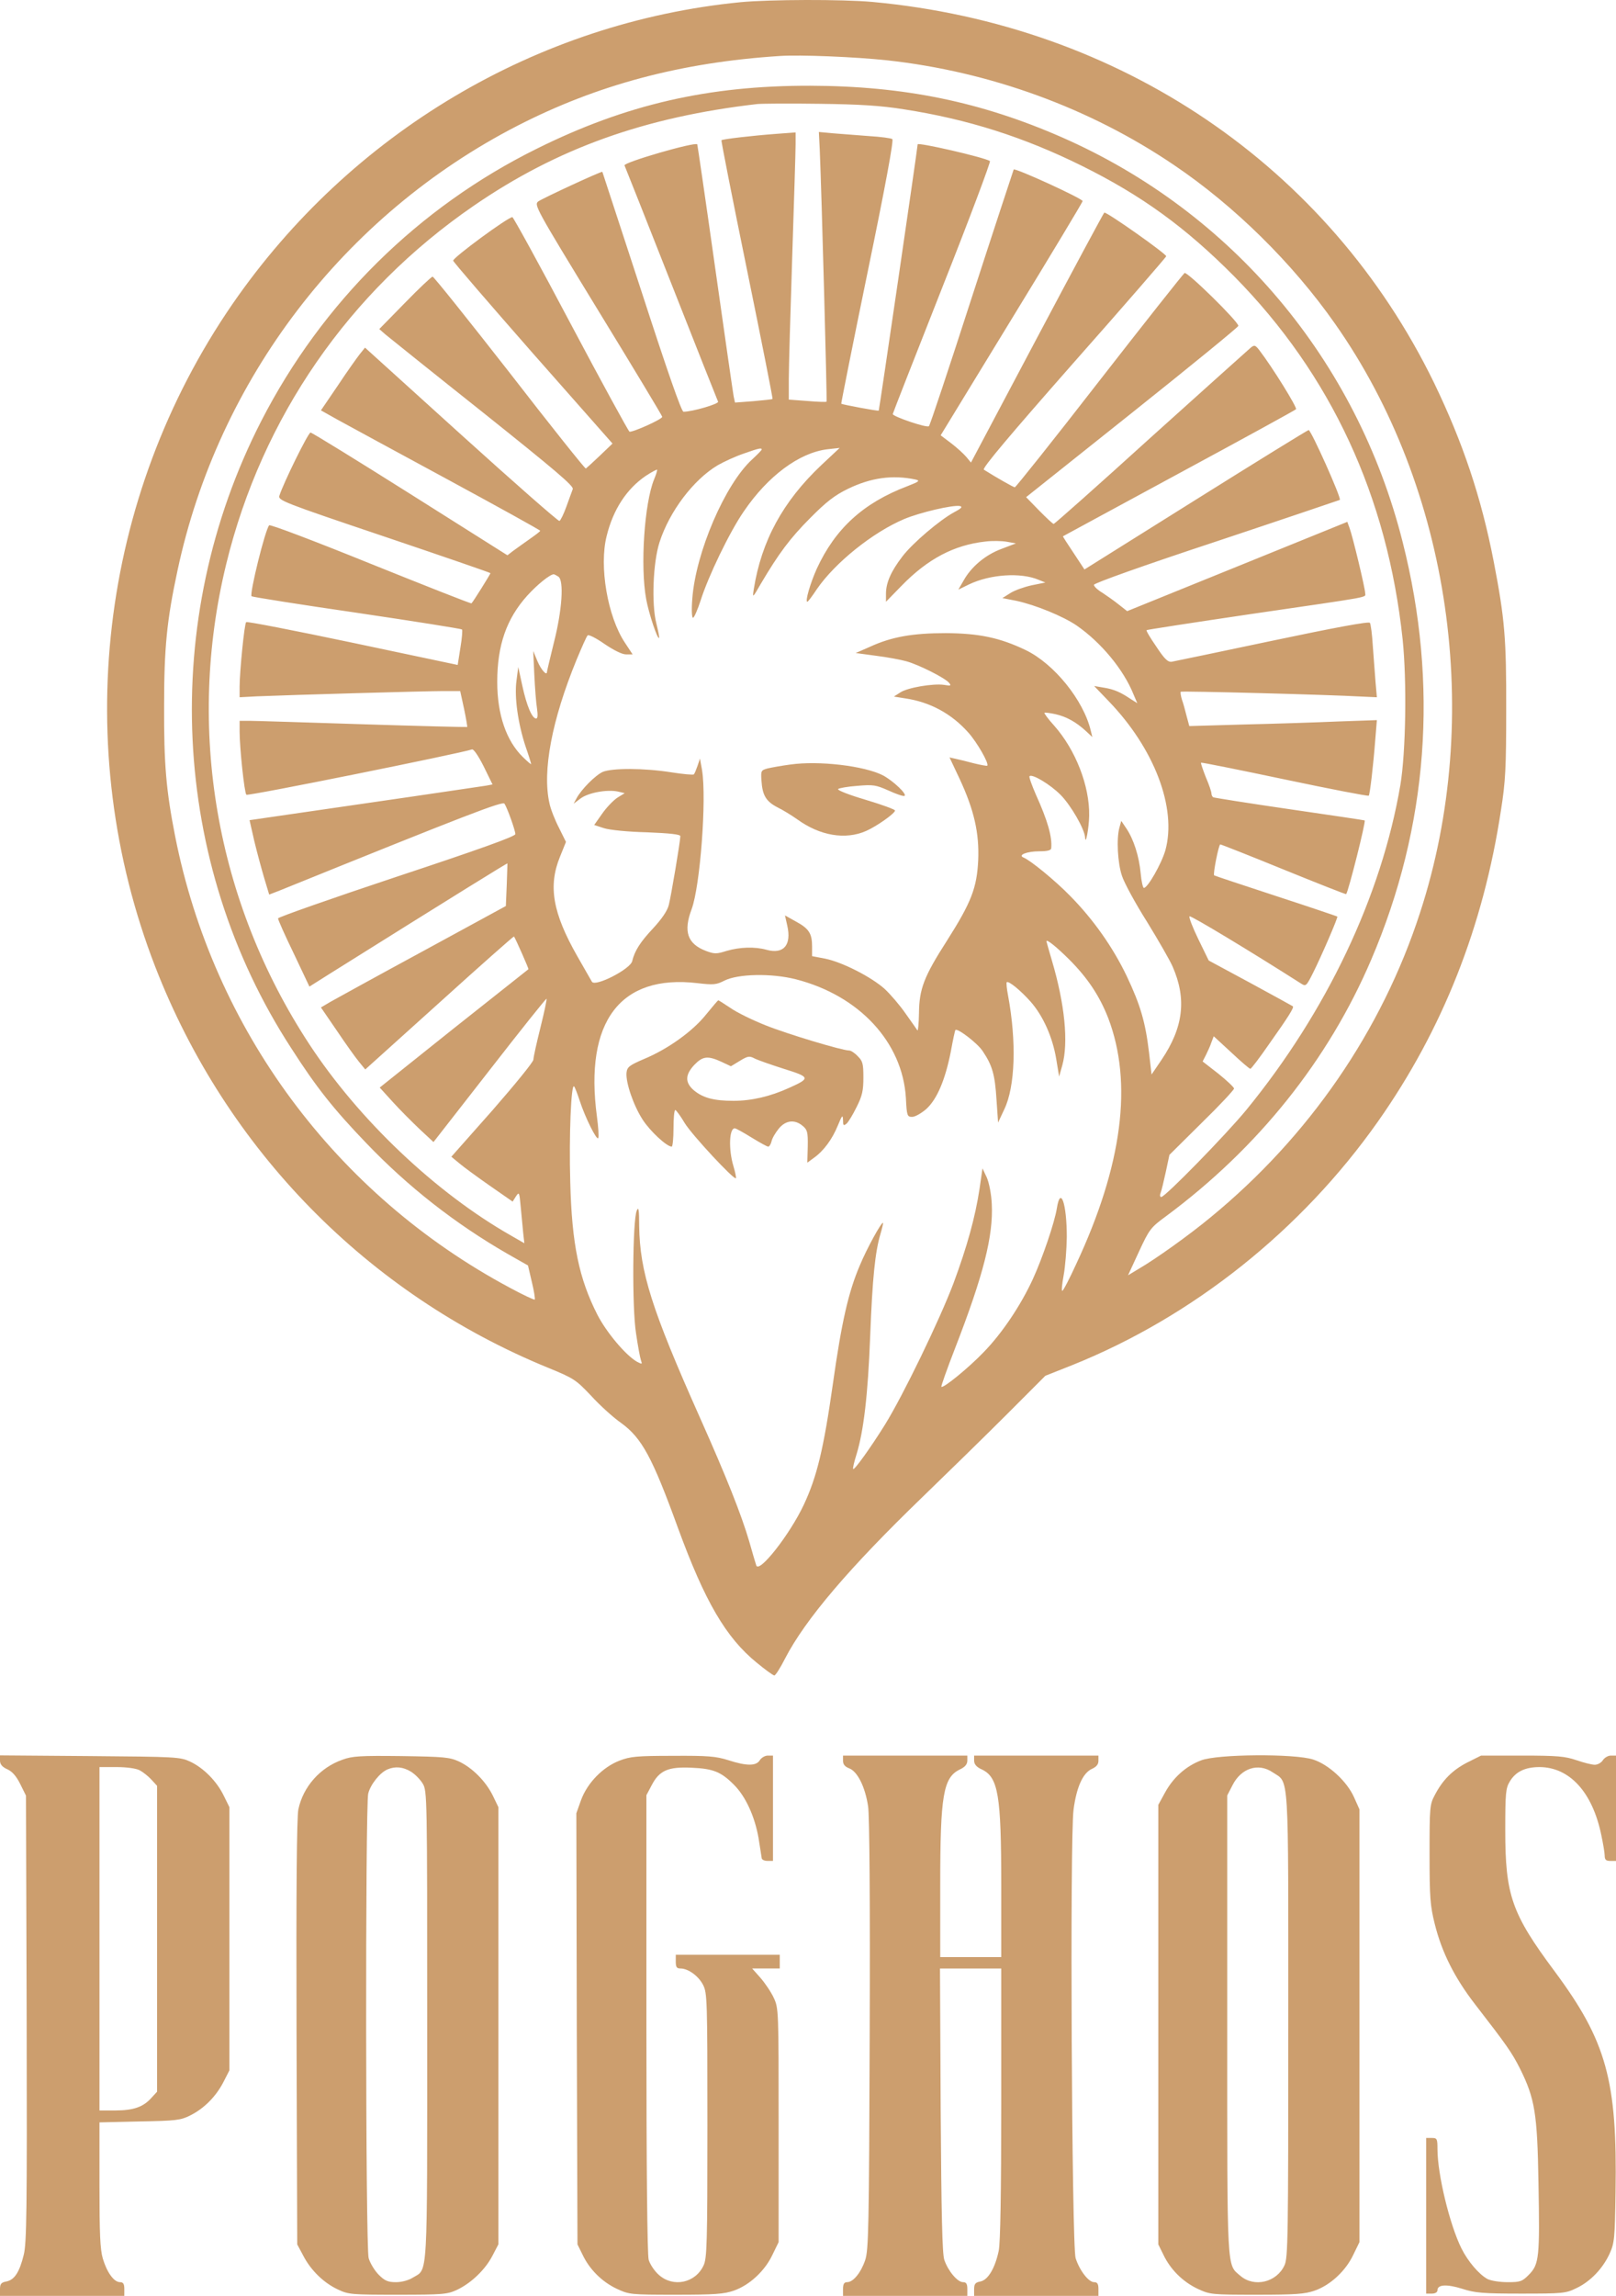 <?xml version="1.0" encoding="UTF-8"?> <svg xmlns="http://www.w3.org/2000/svg" viewBox="0 0 40 56.798" fill="none"><path d="M18.333 0.054C13.293 0.547 8.677 3.288 5.757 7.518C2.451 12.316 1.735 18.483 3.844 23.92C5.6 28.44 9.097 32.008 13.567 33.837C14.205 34.098 14.255 34.132 14.63 34.528C14.842 34.761 15.178 35.066 15.374 35.202C15.889 35.576 16.146 36.052 16.784 37.807C17.444 39.608 17.964 40.509 18.73 41.132C18.943 41.308 19.139 41.449 19.167 41.449C19.195 41.449 19.318 41.257 19.435 41.025C19.933 40.062 21.024 38.782 22.82 37.048C23.452 36.437 24.403 35.508 24.924 34.987L25.875 34.035L26.546 33.769C29.533 32.569 32.213 30.433 34.109 27.743C35.704 25.478 36.717 22.924 37.153 20.041C37.265 19.338 37.282 18.987 37.282 17.577C37.287 15.799 37.248 15.317 36.974 13.896C36.666 12.304 36.208 10.945 35.497 9.472C32.884 4.109 27.726 0.614 21.595 0.048C20.851 -0.02 19.049 -0.014 18.333 0.054ZM21.958 1.492C24.498 1.77 26.977 2.67 29.064 4.086C30.557 5.094 31.995 6.51 33.047 8.011C35.911 12.083 36.728 17.741 35.15 22.578C34.199 25.506 32.398 28.117 29.97 30.111C29.438 30.552 28.605 31.147 28.185 31.39L27.922 31.549L28.191 30.966C28.448 30.411 28.482 30.366 28.862 30.088C31.145 28.395 32.879 26.226 33.942 23.739C35.352 20.443 35.614 16.937 34.719 13.409C33.584 8.906 30.495 5.247 26.294 3.401C24.28 2.517 22.372 2.127 20.056 2.121C17.533 2.115 15.491 2.585 13.287 3.679C10.356 5.128 7.972 7.484 6.468 10.413C3.933 15.351 4.219 21.338 7.212 25.936C7.833 26.905 8.258 27.438 9.063 28.276C10.098 29.358 11.262 30.269 12.56 31.017L13.069 31.306L13.164 31.713C13.22 31.94 13.248 32.133 13.237 32.15C13.22 32.161 12.94 32.031 12.616 31.855C8.308 29.55 5.282 25.466 4.336 20.692C4.112 19.554 4.056 18.908 4.062 17.464C4.062 16.025 4.129 15.346 4.392 14.122C5.399 9.387 8.51 5.321 12.806 3.112C14.781 2.098 16.856 1.543 19.301 1.385C19.799 1.351 21.175 1.407 21.958 1.492ZM22.372 2.704C23.95 2.948 25.337 3.39 26.77 4.098C28.258 4.834 29.343 5.621 30.552 6.839C32.946 9.268 34.344 12.282 34.719 15.821C34.825 16.852 34.798 18.602 34.663 19.418C34.194 22.17 32.84 25.025 30.848 27.46C30.339 28.078 28.84 29.612 28.744 29.612C28.711 29.612 28.705 29.567 28.728 29.51C28.75 29.459 28.806 29.221 28.857 28.989L28.946 28.57L29.746 27.777C30.188 27.347 30.546 26.962 30.546 26.928C30.54 26.894 30.367 26.73 30.154 26.559L29.768 26.259L29.852 26.095C29.897 26.005 29.959 25.869 29.986 25.784L30.043 25.636L30.479 26.038C30.714 26.259 30.926 26.441 30.949 26.441C30.971 26.441 31.178 26.169 31.413 25.829C31.911 25.127 32.034 24.923 32.001 24.894C31.984 24.883 31.514 24.623 30.949 24.317L29.919 23.762L29.662 23.235C29.522 22.946 29.422 22.691 29.444 22.669C29.472 22.64 30.982 23.552 32.208 24.334C32.325 24.407 32.336 24.396 32.504 24.062C32.711 23.648 33.125 22.691 33.102 22.674C33.097 22.669 32.414 22.436 31.581 22.165C30.753 21.893 30.065 21.666 30.053 21.655C30.02 21.627 30.166 20.89 30.205 20.89C30.227 20.89 30.932 21.168 31.777 21.513C32.616 21.853 33.315 22.131 33.321 22.119C33.377 22.051 33.813 20.324 33.779 20.296C33.768 20.29 32.935 20.165 31.916 20.018C30.904 19.871 30.053 19.735 30.031 19.724C30.003 19.707 29.986 19.661 29.986 19.627C29.986 19.588 29.925 19.406 29.846 19.225C29.774 19.038 29.718 18.88 29.729 18.868C29.74 18.857 30.669 19.044 31.799 19.282C32.929 19.52 33.864 19.701 33.88 19.684C33.908 19.656 33.992 18.942 34.042 18.291L34.081 17.815L33.108 17.849C32.577 17.872 31.53 17.906 30.787 17.923L29.438 17.962L29.371 17.713C29.337 17.577 29.287 17.39 29.253 17.3C29.226 17.209 29.215 17.124 29.226 17.113C29.248 17.09 32.912 17.186 33.701 17.232L34.081 17.249L34.048 16.875C34.031 16.671 34.003 16.269 33.981 15.986C33.964 15.697 33.931 15.442 33.908 15.408C33.886 15.368 33.03 15.527 31.497 15.85C30.188 16.127 29.064 16.359 29.002 16.371C28.907 16.382 28.823 16.303 28.622 15.997C28.476 15.787 28.364 15.6 28.381 15.589C28.392 15.578 29.533 15.402 30.915 15.198C34.048 14.74 33.791 14.791 33.791 14.672C33.791 14.553 33.483 13.273 33.405 13.063L33.349 12.91L30.624 14.015L27.9 15.119L27.698 14.96C27.587 14.87 27.402 14.74 27.29 14.666C27.172 14.598 27.077 14.507 27.077 14.468C27.077 14.428 28.297 13.992 30.115 13.392C31.782 12.837 33.153 12.372 33.164 12.367C33.209 12.327 32.453 10.639 32.392 10.639C32.37 10.639 31.111 11.415 29.601 12.361L26.843 14.088L26.574 13.68C26.423 13.454 26.305 13.273 26.311 13.267C26.317 13.261 27.609 12.565 29.175 11.715C30.747 10.866 32.051 10.152 32.079 10.124C32.118 10.09 31.497 9.087 31.167 8.657C31.072 8.538 31.049 8.527 30.96 8.6C30.904 8.646 29.791 9.648 28.487 10.82C27.189 11.998 26.104 12.961 26.081 12.961C26.059 12.961 25.897 12.808 25.718 12.627L25.399 12.299L28.023 10.209C29.466 9.059 30.652 8.09 30.652 8.062C30.658 7.96 29.388 6.714 29.321 6.754C29.287 6.777 28.336 7.977 27.212 9.421C26.087 10.871 25.142 12.055 25.119 12.055C25.086 12.055 24.649 11.806 24.353 11.619C24.303 11.585 25.013 10.747 26.574 8.974C27.838 7.547 28.867 6.357 28.867 6.34C28.867 6.278 27.424 5.259 27.335 5.259C27.323 5.259 26.574 6.652 25.673 8.351L24.034 11.443L23.917 11.302C23.855 11.228 23.687 11.075 23.547 10.968L23.284 10.769L25.041 7.892C26.009 6.312 26.798 4.998 26.798 4.975C26.798 4.913 25.131 4.149 25.091 4.194C25.086 4.205 24.616 5.627 24.056 7.354C23.497 9.082 23.021 10.52 22.993 10.543C22.949 10.594 22.098 10.305 22.098 10.243C22.098 10.226 22.652 8.815 23.324 7.111C24 5.406 24.526 4.001 24.504 3.984C24.347 3.888 22.714 3.514 22.714 3.571C22.708 3.69 21.763 10.146 21.751 10.158C21.735 10.175 20.856 10.01 20.823 9.988C20.817 9.982 21.108 8.515 21.477 6.726C21.914 4.613 22.126 3.463 22.087 3.441C22.054 3.418 21.802 3.384 21.517 3.367C21.237 3.344 20.84 3.316 20.638 3.299L20.269 3.265L20.291 3.707C20.336 4.755 20.476 9.92 20.459 9.937C20.448 9.948 20.235 9.942 19.984 9.92L19.525 9.886V9.37C19.525 9.087 19.564 7.734 19.609 6.363C19.654 4.992 19.693 3.735 19.693 3.571V3.276L19.234 3.31C18.613 3.356 17.891 3.441 17.858 3.469C17.847 3.486 18.132 4.925 18.49 6.675C18.848 8.425 19.133 9.863 19.122 9.869C19.117 9.88 18.898 9.903 18.647 9.925L18.193 9.959L18.16 9.807C18.143 9.716 17.936 8.283 17.701 6.618C17.466 4.953 17.265 3.582 17.259 3.571C17.203 3.503 15.43 4.018 15.458 4.092C15.475 4.126 15.995 5.44 16.616 7.014C17.237 8.589 17.757 9.903 17.774 9.937C17.796 9.993 17.136 10.186 16.918 10.186C16.868 10.186 16.515 9.172 15.883 7.224C15.351 5.598 14.915 4.262 14.91 4.251C14.893 4.228 13.461 4.891 13.326 4.981C13.214 5.066 13.248 5.128 14.798 7.666C15.676 9.099 16.392 10.288 16.392 10.311C16.392 10.373 15.654 10.701 15.581 10.679C15.553 10.662 14.898 9.467 14.126 8.011C13.36 6.561 12.705 5.372 12.683 5.372C12.571 5.372 11.217 6.369 11.217 6.448C11.217 6.476 12.107 7.507 13.186 8.736L15.161 10.973L14.848 11.273C14.675 11.438 14.518 11.579 14.501 11.591C14.479 11.596 13.628 10.531 12.616 9.223C11.598 7.921 10.742 6.85 10.708 6.844C10.68 6.844 10.367 7.139 10.02 7.496L9.388 8.141L9.544 8.277C9.634 8.351 10.719 9.223 11.961 10.209C13.74 11.63 14.21 12.027 14.177 12.1C14.154 12.157 14.087 12.35 14.02 12.531C13.953 12.718 13.875 12.876 13.847 12.888C13.813 12.893 12.722 11.936 11.413 10.752L9.035 8.6L8.907 8.759C8.84 8.844 8.593 9.189 8.364 9.535L7.944 10.152L8.358 10.384C8.582 10.509 9.807 11.171 11.072 11.857C12.336 12.542 13.371 13.114 13.371 13.131C13.371 13.148 13.248 13.239 13.103 13.341C12.957 13.443 12.778 13.573 12.7 13.629L12.56 13.737L10.154 12.219C8.834 11.387 7.721 10.701 7.687 10.701C7.631 10.696 7.01 11.959 6.915 12.265C6.882 12.378 7.005 12.429 9.511 13.273C10.954 13.76 12.14 14.168 12.14 14.179C12.14 14.201 11.71 14.892 11.67 14.926C11.659 14.938 10.54 14.496 9.175 13.947C7.805 13.392 6.686 12.967 6.663 12.995C6.563 13.103 6.171 14.694 6.227 14.751C6.244 14.768 7.419 14.955 8.828 15.159C10.244 15.368 11.419 15.555 11.435 15.572C11.452 15.583 11.435 15.793 11.396 16.025L11.329 16.45L8.728 15.901C7.296 15.6 6.11 15.368 6.093 15.391C6.048 15.431 5.931 16.626 5.931 16.988V17.249L6.367 17.226C7.178 17.192 10.546 17.096 10.971 17.096H11.391L11.486 17.532C11.536 17.77 11.57 17.974 11.564 17.985C11.553 17.99 10.389 17.962 8.974 17.917C7.564 17.872 6.3 17.832 6.171 17.832H5.931V18.098C5.931 18.5 6.048 19.61 6.098 19.661C6.132 19.701 11.374 18.642 11.682 18.54C11.721 18.523 11.838 18.693 11.972 18.959L12.191 19.406L12.04 19.435C11.956 19.446 10.602 19.65 9.03 19.876L6.177 20.29L6.294 20.805C6.361 21.083 6.473 21.496 6.54 21.723L6.663 22.131L6.926 22.029C11.575 20.148 12.442 19.814 12.487 19.882C12.56 19.995 12.756 20.545 12.756 20.635C12.756 20.692 11.855 21.015 9.819 21.689C8.202 22.227 6.882 22.691 6.882 22.72C6.882 22.754 7.055 23.144 7.273 23.592L7.659 24.407L8.179 24.079C11.335 22.102 12.554 21.349 12.56 21.36C12.56 21.366 12.554 21.604 12.543 21.893L12.521 22.414L10.473 23.529C9.343 24.141 8.314 24.708 8.185 24.781L7.944 24.923L8.336 25.495C8.549 25.812 8.795 26.157 8.884 26.265L9.041 26.457L10.876 24.804C11.883 23.892 12.717 23.156 12.722 23.167C12.761 23.218 13.091 23.966 13.08 23.977C13.069 23.983 12.241 24.645 11.228 25.444L9.399 26.905L9.718 27.256C9.897 27.454 10.199 27.755 10.389 27.936L10.73 28.253L12.118 26.474C12.884 25.489 13.517 24.696 13.528 24.708C13.539 24.719 13.472 25.042 13.377 25.421C13.282 25.8 13.203 26.157 13.203 26.214C13.203 26.271 12.745 26.831 12.191 27.466L11.172 28.616L11.363 28.774C11.469 28.865 11.81 29.114 12.118 29.329L12.689 29.726L12.772 29.595C12.851 29.476 12.856 29.493 12.89 29.867C12.912 30.082 12.94 30.377 12.951 30.507L12.979 30.756L12.655 30.57C10.781 29.505 8.879 27.698 7.654 25.829C5.343 22.306 4.605 18.03 5.6 13.952C6.484 10.328 8.638 7.213 11.721 5.094C13.785 3.673 15.95 2.897 18.742 2.574C18.848 2.563 19.542 2.557 20.28 2.568C21.282 2.58 21.813 2.614 22.372 2.704ZM18.854 11.12C18.854 11.137 18.747 11.245 18.619 11.364C17.947 11.976 17.22 13.669 17.136 14.813C17.114 15.091 17.125 15.283 17.153 15.283C17.181 15.283 17.265 15.091 17.343 14.853C17.528 14.264 18.059 13.159 18.412 12.65C19.005 11.777 19.782 11.2 20.476 11.115L20.784 11.081L20.325 11.511C19.379 12.406 18.848 13.38 18.658 14.575C18.624 14.802 18.624 14.802 18.837 14.434C19.273 13.697 19.553 13.318 20.056 12.814C20.454 12.412 20.661 12.253 20.985 12.095C21.556 11.817 22.093 11.743 22.658 11.862C22.781 11.891 22.753 11.913 22.462 12.027C21.371 12.44 20.677 13.074 20.219 14.066C20.056 14.428 19.922 14.887 19.984 14.887C20 14.887 20.107 14.745 20.219 14.575C20.666 13.924 21.6 13.171 22.378 12.842C22.764 12.678 23.592 12.485 23.76 12.519C23.833 12.536 23.799 12.576 23.626 12.667C23.268 12.859 22.585 13.437 22.333 13.771C22.054 14.134 21.93 14.417 21.93 14.689V14.887L22.311 14.496C22.96 13.828 23.614 13.482 24.392 13.397C24.56 13.375 24.8 13.38 24.924 13.403L25.147 13.443L24.789 13.579C24.392 13.726 24.04 14.02 23.849 14.366L23.721 14.587L23.989 14.456C24.51 14.207 25.265 14.156 25.707 14.343L25.875 14.411L25.539 14.479C25.354 14.519 25.114 14.604 25.008 14.672L24.812 14.796L25.159 14.864C25.634 14.966 26.322 15.249 26.652 15.476C27.256 15.895 27.81 16.563 28.056 17.175L28.151 17.396L27.989 17.294C27.738 17.124 27.57 17.05 27.318 17.011L27.083 16.971L27.436 17.339C28.571 18.512 29.136 19.99 28.845 21.038C28.75 21.366 28.409 21.966 28.314 21.966C28.291 21.966 28.252 21.808 28.235 21.61C28.196 21.185 28.062 20.766 27.883 20.499L27.754 20.307L27.709 20.471C27.631 20.749 27.665 21.355 27.771 21.666C27.822 21.83 28.101 22.346 28.392 22.805C28.677 23.269 28.963 23.767 29.024 23.909C29.377 24.713 29.293 25.416 28.75 26.22L28.504 26.582L28.442 26.044C28.353 25.291 28.23 24.866 27.889 24.147C27.547 23.433 27.061 22.742 26.484 22.159C26.126 21.791 25.505 21.281 25.332 21.213C25.186 21.151 25.427 21.06 25.724 21.06C25.914 21.06 26.015 21.038 26.02 20.987C26.048 20.703 25.93 20.296 25.64 19.656C25.539 19.423 25.466 19.219 25.483 19.203C25.544 19.135 25.998 19.406 26.255 19.667C26.507 19.922 26.848 20.511 26.859 20.72C26.87 20.93 26.954 20.488 26.96 20.177C26.971 19.44 26.624 18.551 26.093 17.951C25.947 17.792 25.841 17.645 25.852 17.634C25.869 17.622 25.992 17.639 26.126 17.668C26.401 17.73 26.641 17.866 26.881 18.087L27.038 18.234L26.999 18.075C26.82 17.322 26.093 16.422 25.388 16.082C24.75 15.776 24.235 15.668 23.413 15.663C22.591 15.663 22.07 15.753 21.528 16.003L21.181 16.155L21.684 16.223C21.958 16.257 22.294 16.32 22.434 16.359C22.742 16.444 23.396 16.773 23.491 16.892C23.553 16.965 23.536 16.971 23.368 16.943C23.105 16.903 22.451 17.011 22.277 17.135L22.126 17.232L22.406 17.277C23.021 17.367 23.553 17.656 23.967 18.121C24.185 18.364 24.487 18.891 24.437 18.942C24.426 18.953 24.28 18.925 24.112 18.885C23.945 18.84 23.738 18.789 23.654 18.772L23.503 18.738L23.754 19.27C24.112 20.041 24.241 20.607 24.213 21.281C24.179 21.966 24.045 22.317 23.441 23.269C22.87 24.158 22.753 24.464 22.747 25.064C22.742 25.319 22.725 25.512 22.708 25.489C22.691 25.466 22.563 25.279 22.417 25.076C22.272 24.866 22.037 24.594 21.897 24.464C21.561 24.164 20.845 23.801 20.426 23.716L20.101 23.654V23.416C20.101 23.099 20.028 22.974 19.704 22.799L19.43 22.646L19.486 22.895C19.598 23.382 19.396 23.614 18.971 23.496C18.686 23.416 18.311 23.428 17.986 23.524C17.735 23.603 17.684 23.603 17.472 23.524C17.013 23.348 16.912 23.042 17.119 22.493C17.332 21.921 17.494 19.758 17.377 19.05L17.326 18.766L17.265 18.948C17.231 19.044 17.192 19.14 17.175 19.157C17.158 19.174 16.907 19.152 16.616 19.106C15.939 18.999 15.156 18.999 14.921 19.095C14.742 19.174 14.384 19.531 14.266 19.758L14.199 19.882L14.372 19.752C14.563 19.61 15.021 19.525 15.296 19.582L15.463 19.622L15.279 19.735C15.178 19.803 15.01 19.978 14.904 20.131L14.708 20.409L14.949 20.488C15.089 20.533 15.542 20.579 16.017 20.59C16.582 20.613 16.84 20.641 16.84 20.686C16.84 20.811 16.61 22.17 16.554 22.391C16.515 22.538 16.381 22.731 16.174 22.957C15.849 23.303 15.71 23.518 15.648 23.779C15.598 23.977 14.736 24.419 14.652 24.288C14.624 24.243 14.462 23.954 14.289 23.654C13.679 22.584 13.567 21.921 13.858 21.202L14.009 20.828L13.835 20.477C13.735 20.284 13.628 20.012 13.6 19.871C13.421 19.078 13.656 17.821 14.272 16.32C14.4 16.014 14.518 15.742 14.546 15.719C14.568 15.691 14.758 15.787 14.96 15.929C15.195 16.087 15.396 16.189 15.497 16.189H15.659L15.469 15.901C15.038 15.255 14.826 14.009 15.016 13.261C15.178 12.599 15.514 12.095 15.978 11.777C16.123 11.681 16.252 11.613 16.263 11.619C16.275 11.63 16.241 11.738 16.191 11.857C15.95 12.446 15.844 14.009 15.995 14.825C16.062 15.187 16.275 15.821 16.314 15.782C16.325 15.77 16.291 15.606 16.247 15.425C16.123 14.949 16.163 13.913 16.325 13.414C16.571 12.65 17.164 11.868 17.763 11.511C17.919 11.421 18.205 11.29 18.406 11.222C18.786 11.087 18.854 11.075 18.854 11.12ZM13.819 14.264C13.964 14.354 13.914 15.096 13.712 15.889C13.617 16.274 13.539 16.603 13.539 16.62C13.539 16.733 13.393 16.569 13.304 16.359L13.198 16.105L13.226 16.699C13.242 17.028 13.27 17.401 13.293 17.532C13.315 17.696 13.31 17.775 13.27 17.775C13.17 17.775 13.035 17.458 12.929 16.965L12.828 16.501L12.784 16.841C12.728 17.249 12.823 17.9 13.007 18.461C13.086 18.687 13.147 18.885 13.147 18.902C13.147 18.919 13.058 18.84 12.946 18.732C12.532 18.33 12.308 17.679 12.308 16.869C12.308 15.963 12.537 15.306 13.052 14.734C13.304 14.456 13.617 14.207 13.707 14.207C13.723 14.207 13.774 14.236 13.819 14.264ZM26.468 23.739C26.926 24.198 27.217 24.64 27.43 25.183C28.045 26.792 27.782 28.825 26.641 31.266C26.473 31.634 26.317 31.934 26.294 31.934C26.272 31.934 26.288 31.765 26.328 31.549C26.367 31.34 26.401 30.915 26.406 30.603C26.406 29.776 26.25 29.323 26.16 29.89C26.104 30.241 25.808 31.113 25.567 31.64C25.265 32.297 24.8 32.988 24.347 33.452C23.978 33.837 23.346 34.353 23.301 34.307C23.29 34.296 23.441 33.865 23.642 33.35C24.347 31.532 24.588 30.57 24.549 29.788C24.538 29.538 24.482 29.261 24.426 29.131L24.319 28.904L24.247 29.403C24.14 30.111 23.939 30.835 23.603 31.742C23.256 32.659 22.356 34.517 21.903 35.248C21.55 35.814 21.147 36.374 21.119 36.341C21.103 36.329 21.142 36.165 21.203 35.972C21.377 35.401 21.483 34.517 21.539 33.056C21.595 31.606 21.662 30.977 21.791 30.535C21.835 30.388 21.863 30.264 21.858 30.252C21.824 30.218 21.461 30.875 21.282 31.306C21.002 31.963 20.834 32.688 20.616 34.234C20.386 35.853 20.219 36.539 19.894 37.23C19.547 37.966 18.786 38.934 18.719 38.725C18.703 38.68 18.624 38.413 18.546 38.136C18.35 37.468 17.981 36.539 17.321 35.061C16.129 32.388 15.838 31.464 15.821 30.331C15.821 29.918 15.805 29.839 15.76 29.952C15.659 30.201 15.642 32.342 15.743 32.982C15.788 33.294 15.844 33.594 15.866 33.656C15.9 33.752 15.894 33.752 15.771 33.69C15.497 33.537 15.016 32.971 14.786 32.523C14.333 31.634 14.154 30.785 14.115 29.238C14.082 28.1 14.137 26.792 14.21 26.877C14.233 26.899 14.294 27.064 14.35 27.233C14.484 27.647 14.781 28.242 14.809 28.151C14.826 28.111 14.809 27.873 14.775 27.619C14.462 25.274 15.351 24.096 17.265 24.322C17.662 24.368 17.729 24.362 17.93 24.26C18.266 24.09 19.094 24.073 19.698 24.226C21.27 24.628 22.339 25.784 22.423 27.16C22.445 27.607 22.456 27.63 22.579 27.63C22.652 27.63 22.809 27.539 22.932 27.432C23.195 27.188 23.396 26.718 23.536 26.01C23.586 25.733 23.637 25.495 23.648 25.483C23.687 25.421 24.191 25.8 24.325 26.005C24.56 26.356 24.627 26.576 24.666 27.205L24.705 27.771L24.856 27.449C25.131 26.882 25.164 25.767 24.951 24.623C24.918 24.458 24.907 24.317 24.918 24.3C24.963 24.254 25.27 24.509 25.511 24.781C25.824 25.138 26.053 25.659 26.143 26.192L26.216 26.633L26.294 26.356C26.451 25.789 26.356 24.838 26.037 23.762C25.964 23.513 25.902 23.297 25.902 23.286C25.902 23.224 26.149 23.422 26.468 23.739Z" fill="#CC9E6E"></path><path d="M19.559 18.914C19.346 18.942 19.094 18.988 18.999 19.01C18.837 19.056 18.831 19.067 18.848 19.311C18.871 19.673 18.96 19.826 19.245 19.973C19.385 20.041 19.603 20.177 19.732 20.268C20.292 20.675 20.924 20.783 21.438 20.557C21.707 20.438 22.154 20.12 22.154 20.052C22.154 20.024 21.824 19.905 21.427 19.786C21.024 19.667 20.717 19.548 20.745 19.52C20.767 19.497 20.98 19.458 21.22 19.441C21.612 19.407 21.679 19.418 21.987 19.554C22.171 19.639 22.35 19.701 22.384 19.69C22.473 19.662 22.11 19.316 21.852 19.18C21.399 18.948 20.275 18.812 19.559 18.914Z" fill="#CC9E6E"></path><path d="M17.477 25.098C17.147 25.512 16.531 25.953 15.944 26.197C15.575 26.356 15.524 26.395 15.508 26.537C15.485 26.78 15.681 27.352 15.91 27.703C16.095 27.987 16.503 28.366 16.627 28.366C16.649 28.366 16.671 28.162 16.671 27.913C16.671 27.664 16.688 27.46 16.716 27.46C16.738 27.466 16.845 27.607 16.951 27.788C17.13 28.078 18.165 29.193 18.215 29.148C18.227 29.137 18.199 29 18.154 28.848C18.031 28.44 18.047 27.913 18.187 27.913C18.215 27.913 18.4 28.015 18.601 28.14C18.803 28.264 18.987 28.366 19.015 28.366C19.043 28.366 19.082 28.304 19.099 28.23C19.116 28.151 19.2 28.015 19.278 27.919C19.446 27.715 19.67 27.686 19.866 27.851C19.983 27.947 20 28.004 19.994 28.36L19.983 28.763L20.145 28.644C20.386 28.474 20.599 28.185 20.738 27.845C20.845 27.585 20.861 27.568 20.867 27.709C20.867 27.845 20.878 27.857 20.951 27.8C20.996 27.766 21.108 27.579 21.203 27.387C21.343 27.109 21.371 26.979 21.371 26.656C21.371 26.316 21.354 26.248 21.231 26.129C21.158 26.05 21.063 25.988 21.018 25.988C20.845 25.988 19.485 25.58 18.948 25.364C18.635 25.24 18.249 25.053 18.087 24.94C17.924 24.832 17.785 24.742 17.779 24.747C17.768 24.747 17.633 24.906 17.477 25.098ZM19.401 26.441C20.056 26.645 20.067 26.673 19.536 26.911C19.066 27.126 18.601 27.233 18.154 27.233C17.673 27.233 17.399 27.16 17.175 26.973C16.951 26.78 16.957 26.588 17.186 26.344C17.393 26.129 17.516 26.112 17.852 26.265L18.092 26.378L18.316 26.242C18.512 26.123 18.551 26.118 18.68 26.186C18.758 26.226 19.082 26.339 19.401 26.441Z" fill="#CC9E6E"></path><path d="M0 43.556C0 43.647 0.056 43.715 0.185 43.771C0.308 43.828 0.408 43.947 0.503 44.139L0.643 44.422L0.66 49.939C0.671 54.697 0.66 55.501 0.587 55.784C0.481 56.214 0.358 56.401 0.157 56.441C0.028 56.464 0 56.503 0 56.633V56.797H1.538H3.077V56.628C3.077 56.498 3.049 56.458 2.971 56.458C2.82 56.458 2.646 56.214 2.545 55.874C2.478 55.648 2.462 55.252 2.462 54.045V52.505L3.457 52.482C4.352 52.465 4.47 52.453 4.705 52.335C5.046 52.165 5.337 51.876 5.527 51.514L5.678 51.219V47.962V44.706L5.538 44.422C5.365 44.066 5.041 43.737 4.705 43.579C4.459 43.465 4.364 43.46 2.227 43.443L0 43.426V43.556ZM3.457 43.794C3.541 43.839 3.67 43.941 3.748 44.026L3.888 44.179V47.962V51.746L3.748 51.898C3.547 52.125 3.301 52.21 2.853 52.21H2.462V47.962V43.715H2.881C3.138 43.715 3.368 43.748 3.457 43.794Z" fill="#CC9E6E"></path><path d="M8.476 43.533C7.922 43.726 7.503 44.202 7.385 44.762C7.346 44.955 7.329 46.739 7.34 50.284L7.357 55.523L7.508 55.806C7.698 56.169 8.012 56.474 8.364 56.639C8.627 56.764 8.711 56.769 9.847 56.769C10.96 56.769 11.072 56.758 11.307 56.65C11.665 56.48 12.006 56.152 12.185 55.812L12.336 55.523V50.114V44.706L12.202 44.428C12.028 44.071 11.698 43.737 11.363 43.578C11.128 43.471 10.999 43.459 9.931 43.443C8.924 43.431 8.717 43.443 8.476 43.533ZM10.171 43.828C10.272 43.89 10.4 44.02 10.462 44.122C10.574 44.303 10.574 44.422 10.574 50.103C10.574 56.497 10.596 56.118 10.221 56.344C10.115 56.412 9.942 56.458 9.802 56.458C9.6 56.458 9.522 56.423 9.371 56.271C9.27 56.169 9.159 55.982 9.125 55.863C9.047 55.585 9.041 44.706 9.114 44.371C9.17 44.145 9.405 43.85 9.595 43.771C9.785 43.692 9.975 43.709 10.171 43.828Z" fill="#CC9E6E"></path><path d="M15.334 43.556C14.92 43.715 14.54 44.105 14.383 44.53L14.266 44.858L14.277 50.188L14.294 55.523L14.422 55.783C14.596 56.146 14.898 56.446 15.267 56.622C15.575 56.764 15.608 56.769 16.727 56.769C17.689 56.769 17.919 56.752 18.165 56.667C18.551 56.531 18.926 56.186 19.116 55.789L19.273 55.467V52.578C19.273 49.746 19.273 49.684 19.155 49.429C19.088 49.282 18.937 49.061 18.825 48.931L18.618 48.698H18.959H19.301V48.529V48.358H18.014H16.727V48.529C16.727 48.664 16.75 48.698 16.845 48.698C17.035 48.698 17.292 48.885 17.404 49.106C17.505 49.304 17.51 49.48 17.51 52.584C17.51 55.512 17.499 55.868 17.415 56.044C17.214 56.48 16.666 56.593 16.313 56.282C16.201 56.186 16.089 56.016 16.056 55.903C16.022 55.767 16 53.705 16 50.052V44.411L16.129 44.167C16.319 43.799 16.537 43.703 17.119 43.731C17.656 43.754 17.852 43.833 18.176 44.162C18.456 44.445 18.68 44.932 18.775 45.465C18.814 45.702 18.847 45.929 18.853 45.963C18.853 46.002 18.915 46.036 18.993 46.036H19.133V44.734V43.431H19.004C18.937 43.431 18.847 43.482 18.808 43.544C18.719 43.692 18.484 43.692 18.025 43.544C17.723 43.448 17.516 43.431 16.654 43.437C15.759 43.437 15.597 43.454 15.334 43.556Z" fill="#CC9E6E"></path><path d="M20.867 43.562C20.867 43.652 20.918 43.709 21.024 43.748C21.225 43.828 21.415 44.202 21.488 44.689C21.522 44.91 21.539 47.068 21.527 50.341C21.511 55.121 21.499 55.665 21.415 55.914C21.309 56.225 21.119 56.458 20.968 56.458C20.895 56.458 20.867 56.503 20.867 56.628V56.797H22.406H23.944V56.628C23.944 56.498 23.916 56.458 23.838 56.458C23.698 56.458 23.463 56.175 23.373 55.903C23.323 55.75 23.301 54.793 23.284 52.193L23.267 48.699H24.028H24.783V52.04C24.783 54.266 24.761 55.478 24.722 55.676C24.632 56.107 24.459 56.401 24.269 56.441C24.14 56.464 24.112 56.503 24.112 56.633V56.797H25.651H27.189V56.628C27.189 56.498 27.161 56.458 27.082 56.458C26.943 56.458 26.719 56.163 26.624 55.863C26.529 55.563 26.479 45.465 26.573 44.768C26.646 44.213 26.803 43.862 27.027 43.76C27.139 43.709 27.189 43.647 27.189 43.562V43.431H25.651H24.112V43.556C24.112 43.647 24.173 43.715 24.297 43.771C24.711 43.964 24.783 44.406 24.783 46.637V48.416H24.028H23.273V46.637C23.273 44.406 23.346 43.969 23.765 43.771C23.883 43.715 23.944 43.647 23.944 43.556V43.431H22.406H20.867V43.562Z" fill="#CC9E6E"></path><path d="M29.728 43.55C29.354 43.692 29.04 43.975 28.839 44.343L28.671 44.649V50.086V55.523L28.799 55.783C28.973 56.146 29.275 56.446 29.644 56.622C29.952 56.764 29.985 56.769 31.105 56.769C32.067 56.769 32.296 56.752 32.542 56.667C32.928 56.531 33.303 56.186 33.493 55.789L33.65 55.467V50.114V44.762L33.516 44.462C33.342 44.071 32.889 43.652 32.503 43.528C32.05 43.38 30.125 43.392 29.728 43.55ZM31.502 43.845C31.916 44.122 31.888 43.703 31.888 50.103C31.888 55.353 31.882 55.863 31.793 56.044C31.597 56.463 31.049 56.593 30.707 56.305C30.36 56.005 30.377 56.316 30.377 50.097V44.417L30.506 44.167C30.718 43.743 31.144 43.601 31.502 43.845Z" fill="#CC9E6E"></path><path d="M36.319 43.601C35.955 43.788 35.709 44.032 35.513 44.411C35.39 44.638 35.385 44.712 35.385 45.867C35.385 46.943 35.401 47.147 35.513 47.594C35.687 48.297 36.006 48.931 36.515 49.588C37.309 50.613 37.421 50.777 37.623 51.173C37.992 51.916 38.053 52.278 38.081 54.005C38.115 55.84 38.098 56.016 37.846 56.271C37.678 56.441 37.634 56.458 37.32 56.458C37.124 56.458 36.907 56.424 36.817 56.379C36.61 56.265 36.336 55.948 36.173 55.62C35.883 55.036 35.581 53.79 35.581 53.167C35.581 52.907 35.569 52.89 35.441 52.89H35.301V54.815V56.741H35.441C35.525 56.741 35.581 56.707 35.581 56.656C35.581 56.514 35.816 56.503 36.196 56.622C36.509 56.724 36.711 56.741 37.651 56.741C38.68 56.741 38.758 56.735 39.021 56.605C39.368 56.441 39.675 56.118 39.843 55.75C39.961 55.489 39.972 55.376 39.989 54.226C40.034 51.468 39.765 50.5 38.484 48.772C37.416 47.339 37.259 46.886 37.259 45.278C37.259 44.36 37.27 44.236 37.371 44.072C37.516 43.828 37.751 43.715 38.109 43.715C38.853 43.72 39.418 44.337 39.636 45.397C39.681 45.606 39.72 45.839 39.72 45.907C39.72 46.008 39.754 46.037 39.86 46.037H40V44.734V43.431H39.871C39.804 43.431 39.715 43.483 39.675 43.545C39.636 43.607 39.547 43.658 39.474 43.658C39.407 43.658 39.2 43.607 39.021 43.545C38.741 43.449 38.551 43.431 37.678 43.431H36.66L36.319 43.601Z" fill="#CC9E6E"></path></svg> 